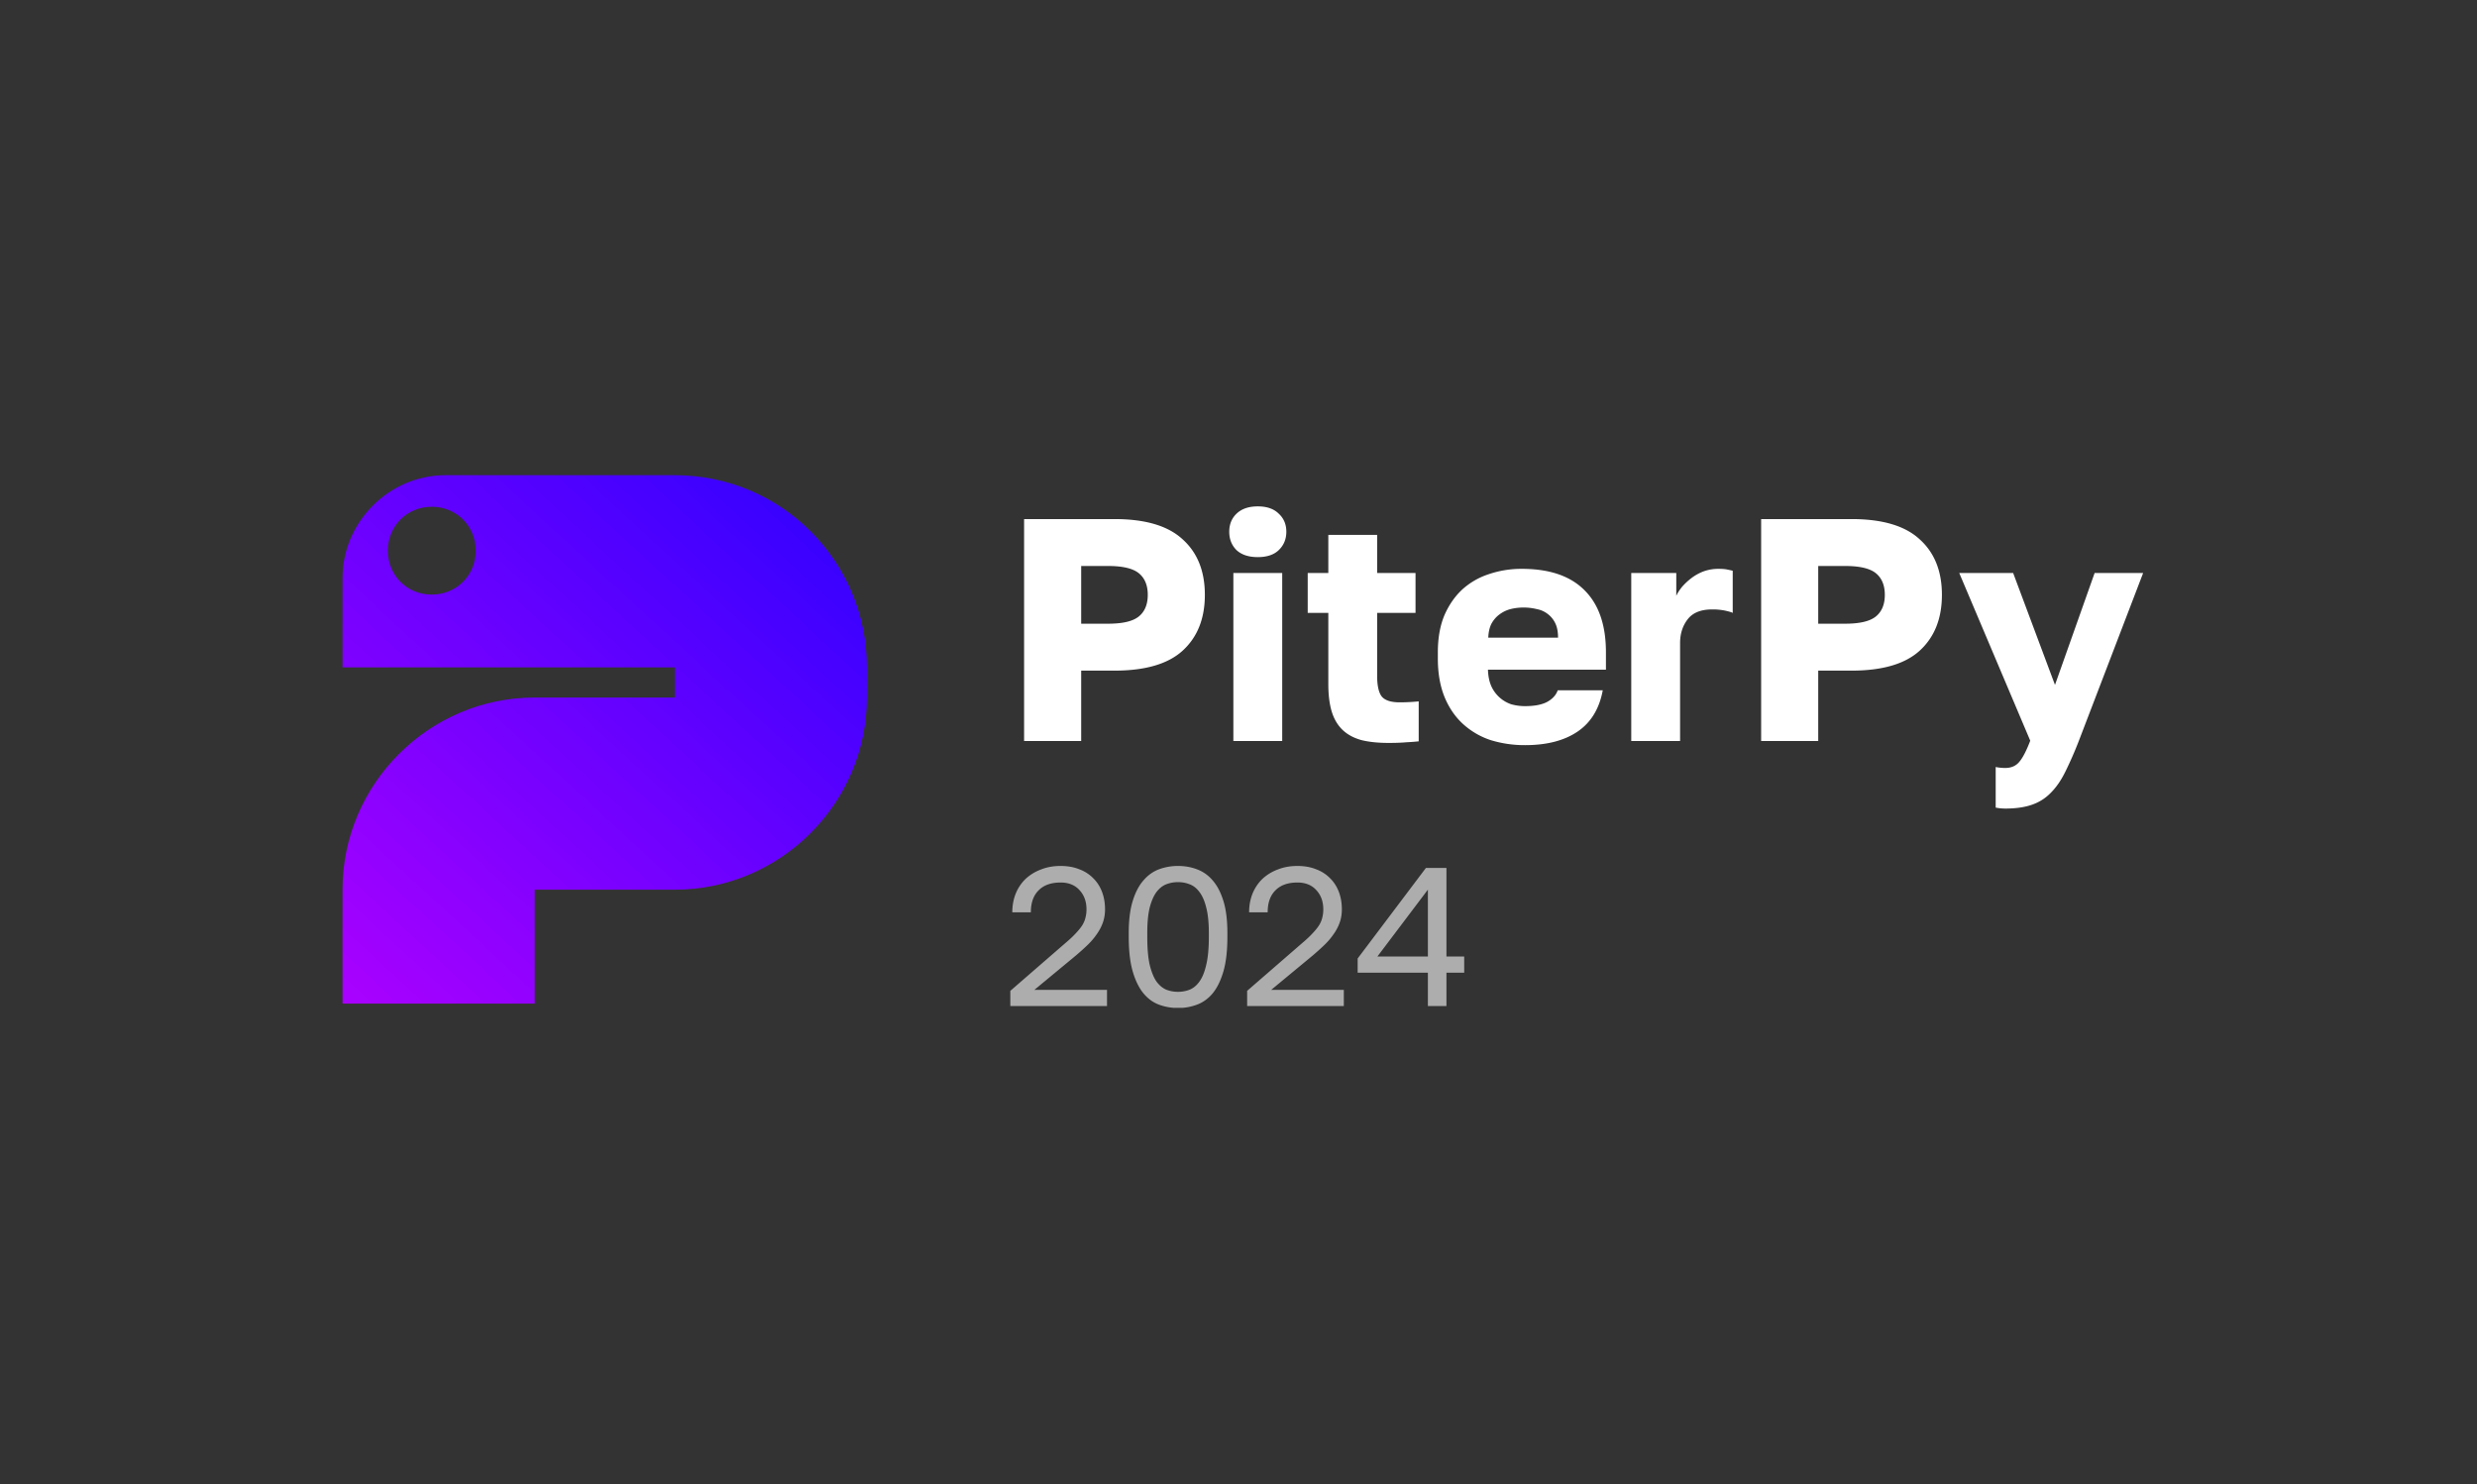 <svg width="267" height="160" fill="none" xmlns="http://www.w3.org/2000/svg"><rect width="100%" height="100%" fill="#333333" stroke="none"/><g clip-path="url(#a)"><path d="M110.389 55.96h9.742c3.327 0 5.777.728 7.349 2.187 1.596 1.436 2.393 3.43 2.393 5.982s-.797 4.558-2.393 6.016c-1.572 1.436-4.022 2.154-7.349 2.154h-3.589v7.588h-6.153V55.96Zm9.058 11.28c1.573 0 2.678-.262 3.316-.787.638-.524.957-1.299.957-2.324 0-1.026-.319-1.8-.957-2.325-.638-.524-1.743-.786-3.316-.786h-2.905v6.222h2.905ZM132.947 61.77h5.265v18.117h-5.265V61.77Zm2.632-1.709c-.98 0-1.743-.25-2.29-.752-.524-.524-.786-1.185-.786-1.982 0-.798.262-1.448.786-1.949.547-.524 1.31-.786 2.29-.786s1.733.262 2.257.786c.546.501.82 1.15.82 1.949 0 .797-.274 1.458-.82 1.982-.524.501-1.277.752-2.257.752ZM149.676 80.092c-1.139 0-2.118-.102-2.939-.308-.82-.228-1.493-.592-2.017-1.093-.524-.502-.911-1.151-1.162-1.949-.251-.82-.376-1.823-.376-3.008v-7.657h-2.222V61.77h2.222v-4.102h5.264v4.102h4.136v4.307h-4.136v6.802c0 1.026.16 1.755.478 2.188.343.433.992.65 1.949.65.684 0 1.367-.035 2.051-.103v4.307c-.432.046-.889.08-1.367.103-.479.045-1.106.068-1.881.068ZM164.389 80.331a12.38 12.38 0 0 1-3.726-.547 8.266 8.266 0 0 1-2.974-1.743c-.843-.775-1.504-1.743-1.982-2.905-.479-1.185-.719-2.564-.719-4.137v-.683c0-1.504.229-2.815.684-3.931.479-1.117 1.117-2.051 1.914-2.803a7.89 7.89 0 0 1 2.872-1.675 10.872 10.872 0 0 1 3.589-.581c2.986 0 5.241.774 6.768 2.324 1.528 1.527 2.291 3.749 2.291 6.666v1.88h-12.717c.023.706.148 1.31.377 1.812a3.635 3.635 0 0 0 2.119 1.914c.478.136.979.205 1.504.205 1.003 0 1.788-.148 2.359-.444.592-.32.979-.741 1.162-1.265h4.854c-.365 1.982-1.265 3.464-2.701 4.444-1.436.98-3.327 1.47-5.674 1.47Zm-.171-14.835c-.479 0-.946.057-1.401.17a3.444 3.444 0 0 0-1.197.582c-.341.25-.626.581-.854.991-.206.41-.319.912-.342 1.504h7.52c0-.638-.102-1.162-.308-1.572a2.696 2.696 0 0 0-.819-.991 2.716 2.716 0 0 0-1.163-.513 5.901 5.901 0 0 0-1.436-.171ZM175.835 61.77h4.854v2.461c.137-.296.342-.615.615-.957.297-.342.638-.66 1.026-.957a5.133 5.133 0 0 1 1.299-.718 4.663 4.663 0 0 1 1.606-.273c.387 0 .695.022.923.068.228.046.433.091.615.137v4.546c-.114-.068-.376-.148-.785-.24a6.687 6.687 0 0 0-1.436-.136c-1.208 0-2.085.353-2.633 1.06-.547.706-.82 1.56-.82 2.563v10.563h-5.264V61.77ZM189.837 55.96h9.742c3.328 0 5.777.728 7.35 2.187 1.595 1.436 2.393 3.43 2.393 5.982s-.798 4.558-2.393 6.016c-1.573 1.436-4.022 2.154-7.35 2.154h-3.589v7.588h-6.153V55.96Zm9.059 11.28c1.572 0 2.678-.262 3.316-.787.638-.524.956-1.299.956-2.324 0-1.026-.318-1.8-.956-2.325-.638-.524-1.744-.786-3.316-.786h-2.906v6.222h2.906ZM216.144 87.168c-.341 0-.684-.034-1.025-.102V82.69c.341.069.684.103 1.025.103.661 0 1.174-.228 1.538-.684.365-.433.752-1.185 1.162-2.256l-7.656-18.083h5.811l4.511 12.067 4.274-12.067h5.23l-6.939 18.117a40.892 40.892 0 0 1-1.436 3.282c-.456.934-.98 1.698-1.572 2.29a5.091 5.091 0 0 1-2.051 1.3c-.775.272-1.733.41-2.872.41Z" fill="#fff"/><path d="M72.73 51.23H48.02c-6.067 0-11.098 5.03-11.098 11.097v9.618h35.81V75.2H57.636c-11.394 0-20.716 9.322-20.716 20.716v12.282h20.716V95.916H72.73c11.394 0 20.716-9.322 20.716-20.716v-3.255c0-11.394-9.174-20.716-20.716-20.716ZM46.54 64.102c-2.664 0-4.736-2.072-4.736-4.735 0-2.664 2.072-4.736 4.735-4.736 2.664 0 4.735 2.072 4.735 4.736 0 2.663-2.071 4.735-4.735 4.735Z" fill="url(#b)"/><path d="m108.905 106.819 5.956-5.168c.453-.383.822-.73 1.106-1.042.297-.312.531-.603.701-.872.171-.284.284-.56.341-.83.071-.269.106-.56.106-.872 0-.836-.248-1.524-.744-2.063-.497-.553-1.177-.83-2.042-.83-1.035 0-1.829.285-2.382.852-.553.553-.83 1.34-.83 2.36h-1.999c0-.723.121-1.39.362-1.999a4.621 4.621 0 0 1 1.063-1.595 4.945 4.945 0 0 1 1.659-1.02c.638-.256 1.347-.384 2.127-.384.751 0 1.425.12 2.02.362a4.088 4.088 0 0 1 1.51.978c.412.411.724.9.936 1.468.213.567.319 1.19.319 1.871 0 .51-.078.986-.234 1.425-.156.44-.375.858-.659 1.255a7.432 7.432 0 0 1-1 1.17c-.382.369-.808.751-1.276 1.148l-4.445 3.68h7.827v1.744h-10.422v-1.638Zm18.08 1.851a5.904 5.904 0 0 1-2.063-.362c-.638-.241-1.198-.652-1.68-1.234-.482-.595-.865-1.382-1.148-2.36-.284-.993-.426-2.226-.426-3.701v-.425c0-1.376.142-2.524.426-3.446.283-.921.666-1.659 1.148-2.212.482-.567 1.042-.971 1.68-1.212a5.904 5.904 0 0 1 2.063-.362c.723 0 1.404.12 2.042.362a4.068 4.068 0 0 1 1.702 1.212c.482.553.864 1.29 1.148 2.212.284.922.425 2.07.425 3.446v.425c0 1.475-.141 2.708-.425 3.701-.284.978-.666 1.765-1.148 2.36-.483.582-1.05.993-1.702 1.234a5.732 5.732 0 0 1-2.042.362Zm0-1.744a3.4 3.4 0 0 0 1.255-.234c.411-.17.766-.468 1.064-.894.312-.439.553-1.042.723-1.807.184-.766.276-1.759.276-2.978v-.425c0-1.106-.092-2.014-.276-2.723-.17-.709-.411-1.269-.723-1.68-.298-.411-.653-.695-1.064-.85a3.4 3.4 0 0 0-1.255-.235 3.46 3.46 0 0 0-1.276.234c-.397.156-.751.44-1.063.851-.298.411-.539.971-.723 1.68-.17.71-.256 1.617-.256 2.723v.425c0 1.219.086 2.212.256 2.978.184.765.425 1.368.723 1.807.312.426.666.724 1.063.894a3.46 3.46 0 0 0 1.276.234Zm7.447-.107 5.955-5.168c.454-.383.822-.73 1.106-1.042.298-.312.532-.603.702-.872.17-.284.283-.56.34-.83.071-.269.106-.56.106-.872 0-.836-.248-1.524-.744-2.063-.496-.553-1.177-.83-2.042-.83-1.035 0-1.829.285-2.382.852-.553.553-.829 1.34-.829 2.36h-2c0-.723.121-1.39.362-1.999a4.635 4.635 0 0 1 1.063-1.595 4.945 4.945 0 0 1 1.659-1.02c.638-.256 1.347-.384 2.127-.384.752 0 1.425.12 2.021.362a4.097 4.097 0 0 1 1.51.978c.411.411.723.9.936 1.468.212.567.319 1.19.319 1.871 0 .51-.078.986-.234 1.425-.156.44-.376.858-.66 1.255a7.423 7.423 0 0 1-.999 1.17c-.383.369-.808.751-1.276 1.148l-4.445 3.68h7.826v1.744h-10.421v-1.638Zm19.483-1.956h-7.571v-1.532l7.359-9.762h2.212v9.55h1.914v1.744h-1.914v3.594h-2v-3.594Zm0-1.744v-7.21l-5.444 7.21h5.444Z" fill="#ADADAD"/></g><defs><linearGradient id="b" x1="89.379" y1="51.229" x2="36.921" y2="108.22" gradientUnits="userSpaceOnUse"><stop stop-color="#3001FF"/><stop offset="1" stop-color="#AA01FF"/></linearGradient><clipPath id="a"><path fill="#fff" transform="translate(36.908 51.197)" d="M0 0h194.092v57.454H0z"/></clipPath></defs></svg>